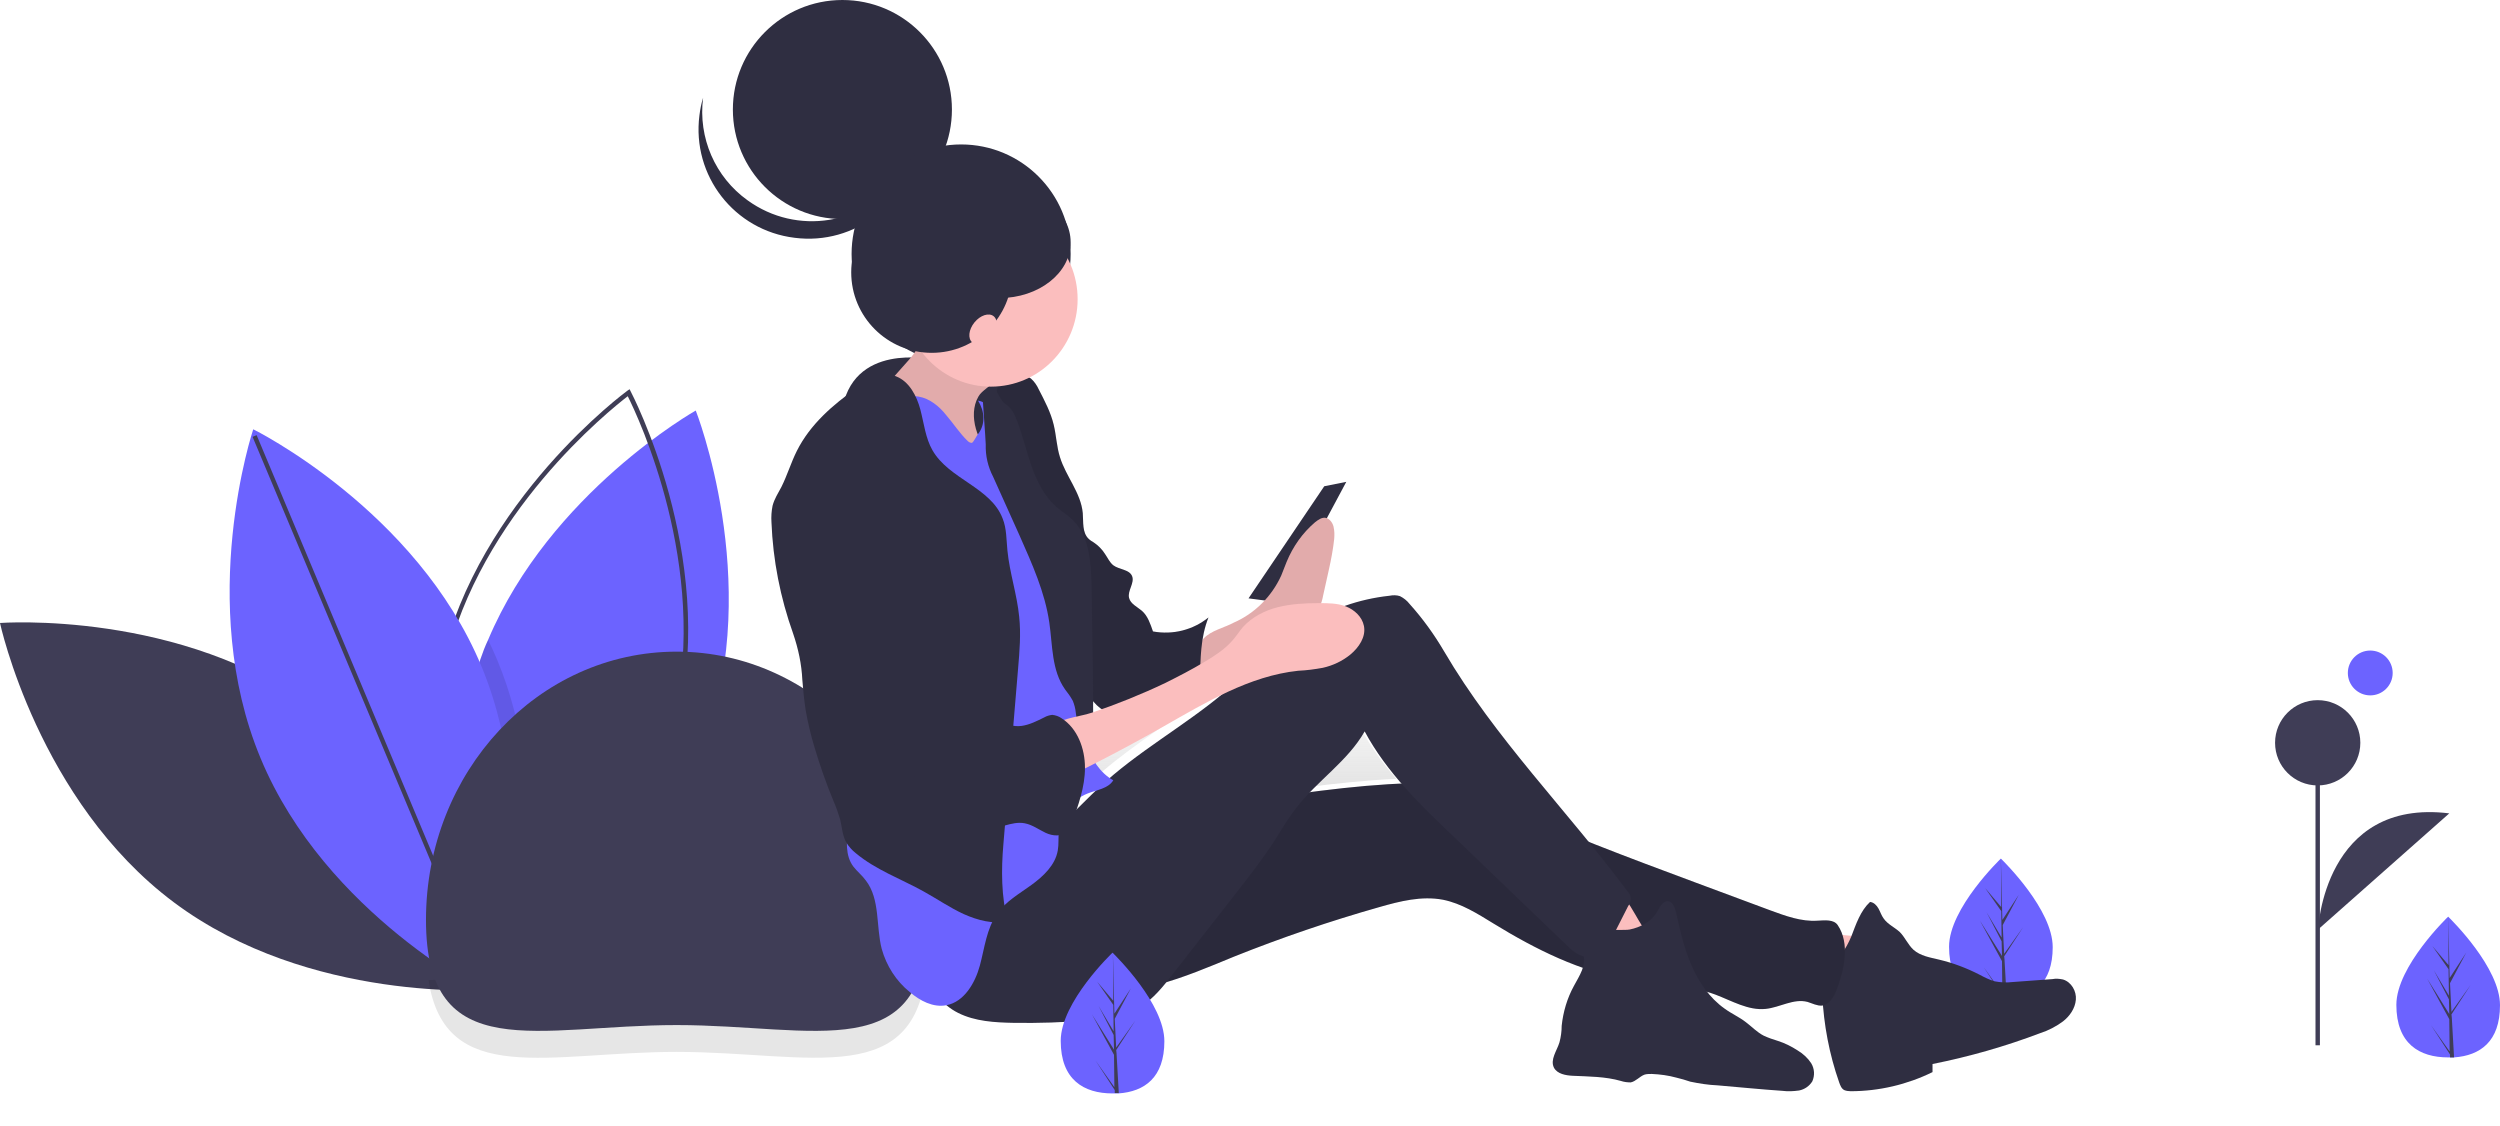 <?xml version="1.0" encoding="utf-8"?>
<!-- Generator: Adobe Illustrator 25.2.3, SVG Export Plug-In . SVG Version: 6.00 Build 0)  -->
<svg version="1.1" id="bfbb5b39-9b4a-43f6-b630-7b09a59f4f63"
	 xmlns="http://www.w3.org/2000/svg" xmlns:xlink="http://www.w3.org/1999/xlink" x="0px" y="0px" viewBox="0 0 680.2 306.3"
	 style="enable-background:new 0 0 680.2 306.3;" xml:space="preserve">
<style type="text/css">
	.st0{fill:#3F3D56;}
	.st1{fill:#6C63FF;}
	.st2{opacity:0.1;enable-background:new    ;}
	.st3{fill:url(#SVGID_1_);}
	.st4{fill:#2F2E41;}
	.st5{fill:#FBBEBE;}
</style>
<g>
	<path class="st0" d="M0,169.5c0,0,10.4,48.4,47.3,76s86.3,23.8,86.3,23.8s-10.4-48.4-47.3-76C49.4,165.8,0,169.5,0,169.5z"/>
	<path class="st1" d="M132.7,266.6c-3.3-9.7-15.4-49.5-2-87.2c0.6-1.8,1.3-3.6,2.1-5.3c16.9-40.1,56.5-62.4,56.5-62.4
		s18.2,46.1,2.8,89.4c-12.3,34.6-42.3,57.1-53.9,64.7c-1.3,0.9-2.4,1.5-3.1,2c-1,0.6-1.5,0.9-1.5,0.9S133.2,268.1,132.7,266.6z"/>
	<path class="st0" d="M133,269.6c-0.2-0.4-23.3-44.4-13-89l0,0c10.3-44.6,50.3-74,50.7-74.3l0.6-0.4l0.3,0.6
		c0.2,0.4,23.3,44.4,13,89c-10.3,44.6-50.3,74-50.7,74.3l-0.6,0.4L133,269.6z M121.1,180.9L121.1,180.9
		c-9.5,41.2,9.8,81.9,12.6,87.5c4.9-3.8,40.2-31.9,49.7-73.1c9.5-41.2-9.8-81.9-12.6-87.5C165.9,111.6,130.6,139.7,121.1,180.9z"/>
	<path class="st2" d="M130.7,179.4c0.6-1.8,1.3-3.6,2.1-5.3c0.9,1.8,1.7,3.6,2.5,5.5c15,35.9,6,75.1,2.9,86.3
		c-0.6,2.1-0.9,3.2-0.9,3.2s-0.8-0.4-2.2-1.2c-0.6-0.4-1.4-0.8-2.3-1.3C129.3,256.9,117.3,217.2,130.7,179.4z"/>
	<path class="st1" d="M68.9,116.8c0,0,44.4,21.9,62.1,64.5s2,89.5,2,89.5s-44.4-21.9-62.1-64.5C53.2,163.8,68.9,116.8,68.9,116.8z"
		/>
	
		<rect x="100.3" y="112.3" transform="matrix(0.922 -0.387 0.387 0.922 -67.219 54.132)" class="st0" width="1.2" height="163.5"/>
	<path class="st2" d="M152.3,264.6C152.3,264.6,152.3,264.6,152.3,264.6c2.1-0.1,4.2-0.2,6.3-0.3c27.9-1.3,59.4-2.3,93.6-3
		c-1.9,35.9-31.6,24.9-68.1,24.9c-34.5,0-63,9.9-67.5-19.5C127.6,265.9,139.5,265.2,152.3,264.6z"/>
	<path class="st1" d="M544.4,233.6C544.4,233.6,544.4,233.6,544.4,233.6L544.4,233.6c1,1,14.1,13.9,14.1,24.1
		c0,9.9-5.4,13.7-12.5,14.2c-0.4,0-0.7,0-1.1,0c-0.2,0-0.4,0-0.5,0c-7.8,0-14.1-3.7-14.1-14.3C530.3,247.1,544.4,233.6,544.4,233.6z
		"/>
	<path class="st0" d="M544.7,261.5l-6-11l6,9.6l-0.1-4l-4.1-7.9l4.1,6.9l-0.1-7.2l-4.4-6.3l4.4,5.2l-0.1-13.1v-0.1l0,0.1l0.4,16.6
		l4.5-6.9l-4.4,8.3l0.4,8l0-0.2l5.2-7.3l-5.2,8l0.1,1l0,0l0,0.1l0.6,10.6c-0.4,0-0.7,0-1.1,0l0-0.8l-5.2-8l5.1,7.2L544.7,261.5z"/>
	<path class="st0" d="M184.1,278.9c-37.6,0-68.2,11.7-68.2-28.6s30.5-73,68.2-73s68.2,32.7,68.2,73S221.8,278.9,184.1,278.9z"/>
	<rect x="630" y="202.1" class="st0" width="1.2" height="82.3"/>
	<circle class="st0" cx="630.6" cy="202.1" r="11.6"/>
	<path class="st0" d="M666.4,221.3c-34.1-4.2-35.7,31.6-35.7,31.6"/>
	
		<linearGradient id="SVGID_1_" gradientUnits="userSpaceOnUse" x1="-532.318" y1="408.117" x2="-532.318" y2="439.499" gradientTransform="matrix(-1 0 0 -1 -196.902 627)">
		<stop  offset="0" style="stop-color:#808080;stop-opacity:0.25"/>
		<stop  offset="0.535" style="stop-color:#808080;stop-opacity:0.12"/>
		<stop  offset="1" style="stop-color:#808080;stop-opacity:0.1"/>
	</linearGradient>
	<path class="st3" d="M293.8,214.7c0.6-0.2,1.3-0.4,1.9-0.6c-1.6,1.6-3.2,3.2-4.8,4.8c0.4-1.1,0.7-2.1,1-3.2
		C292.5,215.3,293.1,215,293.8,214.7z M295.8,206.2c6.3-3.2,12.5-6.6,18.6-10.1c5.2-2.9,10.4-6,15.7-8.7
		c-9.8,8.1-20.9,14.5-30.5,22.8C298.2,209.2,296.9,207.8,295.8,206.2z M295.6,189.4c0.7,0.7,1.3,1.3,2.1,1.9
		c-0.9,0.3-1.7,0.6-2.6,0.9c0-1,0-2.1,0-3.3C295.3,189.1,295.5,189.2,295.6,189.4L295.6,189.4z M354.5,214.3
		c5.3-5.6,11.4-10.4,15.2-17c2.8,5.2,6.3,10.1,10.2,14.6C371.5,212.3,363,213.2,354.5,214.3z"/>
	<path class="st1" d="M666.1,249.4C666.1,249.4,666.1,249.4,666.1,249.4L666.1,249.4c1,1,14.1,13.9,14.1,24.1
		c0,9.9-5.4,13.7-12.5,14.2c-0.4,0-0.7,0-1.1,0c-0.2,0-0.4,0-0.5,0c-7.8,0-14.1-3.7-14.1-14.3C652,262.9,666.1,249.4,666.1,249.4z"
		/>
	<path class="st0" d="M666.4,277.3l-6-11l6,9.6l-0.1-4l-4.1-7.9l4.1,6.9l-0.1-7.2l-4.4-6.3l4.4,5.2l-0.1-13.1v-0.1l0,0.1l0.4,16.6
		l4.5-6.9l-4.4,8.3l0.4,8l0-0.2l5.2-7.3l-5.2,8l0.1,1l0,0l0,0.1l0.6,10.6c-0.4,0-0.7,0-1.1,0l0-0.8l-5.2-8l5.1,7.2L666.4,277.3z"/>
	<circle class="st1" cx="644.9" cy="183.1" r="6.1"/>
	<path class="st4" d="M279.5,114.9l4.9,14l-34.7,9.1l-9-2.4c0,0-14.2-3.7-11.7-23.2s24.5-14.6,24.5-14.6L279.5,114.9z"/>
	<circle class="st4" cx="261.5" cy="69.1" r="29.8"/>
	<polygon class="st4" points="348.7,164 339.7,162.8 360.3,132.3 366.3,131.1 	"/>
	<path class="st5" d="M503.6,254.6c-2.2-0.1-4.8-0.8-6.9,0.1c-2.1,0.9-4.1,2.8-5.7,4.4c-0.4,0.4-4.4,5.6-4.2,5.7
		c6.6,2.4,13.3,4.3,20.1,5.7c2.4-5.1,4.4-10.4,6-15.7C509.8,254.8,506.7,254.7,503.6,254.6z"/>
	<path class="st4" d="M496.7,262.7c-1.9,0.8,0.2-0.1-0.4,1.9c-0.5,2-0.7,4.1-0.5,6.1c0.4,8.1,1.9,16.1,4.6,23.8
		c0.3,0.8,0.6,1.7,1.4,2.1c0.5,0.2,1.1,0.3,1.7,0.3c7.7,0,15.4-1.8,22.3-5.2l0-2.2c10-2,19.8-4.8,29.3-8.4c2.2-0.7,4.3-1.8,6.2-3.2
		c1.8-1.4,3.3-3.5,3.5-5.9c0.2-2.3-1.2-4.8-3.5-5.5c-1-0.2-1.9-0.3-2.9-0.1l-10.9,0.8c-1.6,0.2-3.2,0.1-4.8-0.2
		c-1.4-0.4-2.8-1.1-4.1-1.8c-3.5-1.8-7.2-3.2-11-4.1c-2.5-0.6-5.1-1-7-2.7c-1.5-1.4-2.3-3.4-3.7-4.8c-1.4-1.3-3.3-2.1-4.4-3.7
		c-0.6-0.8-0.9-1.8-1.4-2.7s-1.3-1.7-2.3-1.8c-2.6,2.4-3.8,6-5.1,9.4c-1.4,3.3-3.5,6.8-6.9,7.8"/>
	<path class="st4" d="M264.8,240c-1.2,1.7-2.2,3.4-3.3,5.2c-1.7,2.7-4.1,5.5-4,8.7c0.3,5.6,5.9,9.2,11.1,11.3
		c14.8,5.8,31,6.7,46.4,2.7c7.1-1.9,13.9-4.8,20.7-7.6c13-5.2,26.2-9.7,39.6-13.5c5.6-1.6,11.5-3.1,17.3-2c5,1,9.4,3.8,13.8,6.5
		c11.4,7,23.6,13.1,36.8,15.3c7.9,1.3,16,1.2,23.5,4c4.5,1.7,9,4.4,13.7,3.9c3.9-0.4,7.6-2.9,11.4-1.9c1.3,0.4,2.6,1.1,3.9,1
		c1.9-0.2,3.2-2.2,3.9-4c2.2-5.6,3.8-12.9,0.4-17.9c-1.1-1.6-3.5-1.3-5.5-1.2c-4.4,0.3-8.7-1.3-12.8-2.8l-20.7-7.7
		c-18-6.7-36-13.4-53.4-21.5c-3.9-1.8-7.8-3.7-11.9-4.6c-3.9-0.9-8-0.9-12-0.8c-32.4,1-64.5,10.5-96.9,8.6
		C277.2,221.1,270.4,231.9,264.8,240z"/>
	<path class="st2" d="M264.8,240c-1.2,1.7-2.2,3.4-3.3,5.2c-1.7,2.7-4.1,5.5-4,8.7c0.3,5.6,5.9,9.2,11.1,11.3
		c14.8,5.8,31,6.7,46.4,2.7c7.1-1.9,13.9-4.8,20.7-7.6c13-5.2,26.2-9.7,39.6-13.5c5.6-1.6,11.5-3.1,17.3-2c5,1,9.4,3.8,13.8,6.5
		c11.4,7,23.6,13.1,36.8,15.3c7.9,1.3,16,1.2,23.5,4c4.5,1.7,9,4.4,13.7,3.9c3.9-0.4,7.6-2.9,11.4-1.9c1.3,0.4,2.6,1.1,3.9,1
		c1.9-0.2,3.2-2.2,3.9-4c2.2-5.6,3.8-12.9,0.4-17.9c-1.1-1.6-3.5-1.3-5.5-1.2c-4.4,0.3-8.7-1.3-12.8-2.8l-20.7-7.7
		c-18-6.7-36-13.4-53.4-21.5c-3.9-1.8-7.8-3.7-11.9-4.6c-3.9-0.9-8-0.9-12-0.8c-32.4,1-64.5,10.5-96.9,8.6
		C277.2,221.1,270.4,231.9,264.8,240z"/>
	<path class="st5" d="M444.8,248.6c-1.5-2.4-3-5.9-6.4-5.7c-4.2,0.3-8.3,1.5-12,3.5c-0.2,0.1-0.4,0.3-0.6,0.5
		c-0.1,0.2-0.1,0.5,0,0.7c1.2,5.4,6.6,8.7,9.5,13.5c5.2-1.5,10.3-3,15.3-4.8C449.4,256.8,445.4,249.6,444.8,248.6z"/>
	<path class="st4" d="M429.7,256.5c-0.1,1.1,0.6,2,1,3c1.1,3-1,6-2.5,8.8c-1.8,3.3-2.9,7-3.3,10.8c0,1.5-0.2,3-0.6,4.5
		c-0.7,2.3-2.6,4.7-1.5,6.9c0.9,1.7,3.2,2.1,5.1,2.2c4.4,0.2,8.9,0.2,13.1,1.4c0.9,0.3,1.8,0.4,2.7,0.4c1.4-0.3,2.4-1.6,3.7-2.1
		c0.6-0.2,1.3-0.2,2-0.2c2.3,0.1,4.5,0.4,6.7,1c1.3,0.3,2.6,0.7,3.8,1.1c2.4,0.5,4.9,0.9,7.4,1c5.9,0.5,11.8,1.1,17.7,1.5
		c1.5,0.2,3,0.1,4.5-0.1c1.5-0.3,2.8-1.2,3.6-2.5c0.7-1.6,0.6-3.4-0.3-4.9c-0.9-1.4-2.2-2.6-3.7-3.5c-1.7-1.1-3.5-2-5.4-2.6
		c-1.3-0.4-2.5-0.8-3.8-1.4c-1.8-0.9-3.3-2.5-4.9-3.7c-1.8-1.4-3.9-2.3-5.8-3.7c-4.1-2.9-7-7.2-9-11.8c-2-4.6-3.1-9.5-4.2-14.4
		c-0.3-1.3-0.9-2.9-2.2-3c-1.4-0.1-2.2,1.6-2.9,2.8c-1.5,2.7-4.5,4.3-7.5,4.9C440.9,253.4,430,251.8,429.7,256.5z"/>
	<path class="st5" d="M327.5,173.7c-0.9,1-1.1,2.4-1.4,3.8c-0.1,0.5-0.1,5.3-0.1,5.3c5.4-4.2,12-5.9,18.4-7.1
		c2.8-0.2,5.5-1.4,7.6-3.4c1.5-1.3,2.9-2.5,4.4-3.9c1.1-0.9,2-1.9,2.6-3.2c0.5-1,0.8-2.1,1-3.2l1.6-7.2c0.6-2.7,1.1-5.4,1.4-8.1
		c0.1-1.2,0.1-2.3-0.2-3.5c-0.3-1.1-1.1-2.1-2.1-2.3c-1-0.2-2,0.5-2.9,1.2c-3.4,2.9-6,6.6-7.7,10.7c-0.5,1.2-1,2.5-1.5,3.8
		c-2.6,5.7-7.2,10.3-12.9,12.8C333.1,170.8,329.6,171.5,327.5,173.7z"/>
	<path class="st2" d="M327.5,173.7c-0.9,1-1.1,2.4-1.4,3.8c-0.1,0.5-0.1,5.3-0.1,5.3c5.4-4.2,12-5.9,18.4-7.1
		c2.8-0.2,5.5-1.4,7.6-3.4c1.5-1.3,2.9-2.5,4.4-3.9c1.1-0.9,2-1.9,2.6-3.2c0.5-1,0.8-2.1,1-3.2l1.6-7.2c0.6-2.7,1.1-5.4,1.4-8.1
		c0.1-1.2,0.1-2.3-0.2-3.5c-0.3-1.1-1.1-2.1-2.1-2.3c-1-0.2-2,0.5-2.9,1.2c-3.4,2.9-6,6.6-7.7,10.7c-0.5,1.2-1,2.5-1.5,3.8
		c-2.6,5.7-7.2,10.3-12.9,12.8C333.1,170.8,329.6,171.5,327.5,173.7z"/>
	<ellipse class="st4" cx="269.6" cy="107" rx="7.9" ry="7.9"/>
	<path class="st4" d="M271.1,108.3c0.3,7.9,3.9,15.2,7.5,22.2c1.9,3.7,5.5,7.1,5.8,11.2c0.6,6.7,1.8,13.4,3.5,19.9
		c0.9,3.2,1.9,6.4,2,9.7c0.1,2.7-0.3,5.4,0.1,8c0.8,4.7,4.3,8.4,7.6,11.7c1,1.2,2.3,2.2,3.7,2.9c2.5,1.1,5.4,0.6,8.1,0
		c6.1-1.4,12.2-3.1,18.5-3.2c-1.4-1.3-1.4-3.5-1.4-5.4c0.1-5.9,0.1-11.8,2.3-17.3c-4.2,3.4-9.7,4.8-15.1,3.8c-0.7-2-1.4-4.2-3-5.6
		c-1.3-1.1-3.1-1.9-3.5-3.5c-0.5-2,1.6-4.1,0.8-6c-0.8-1.8-3.5-1.7-5.1-2.9c-1-0.8-1.5-2-2.2-3c-0.8-1.3-1.9-2.4-3.1-3.2
		c-0.5-0.3-1-0.6-1.4-1c-1.8-1.7-1.4-4.6-1.6-7c-0.5-5.5-4.6-10-6.2-15.2c-0.9-2.8-1-5.9-1.7-8.8c-0.8-3.4-2.5-6.6-4.1-9.7
		c-0.5-1.1-1.2-2.1-2.1-2.9c-1.7-1.3-4.1-1.1-6.2-0.9C271.9,102.5,271,105.7,271.1,108.3z"/>
	<path class="st2" d="M271.1,108.3c0.3,7.9,3.9,15.2,7.5,22.2c1.9,3.7,5.5,7.1,5.8,11.2c0.6,6.7,1.8,13.4,3.5,19.9
		c0.9,3.2,1.9,6.4,2,9.7c0.1,2.7-0.3,5.4,0.1,8c0.8,4.7,4.3,8.4,7.6,11.7c1,1.2,2.3,2.2,3.7,2.9c2.5,1.1,5.4,0.6,8.1,0
		c6.1-1.4,12.2-3.1,18.5-3.2c-1.4-1.3-1.4-3.5-1.4-5.4c0.1-5.9,0.1-11.8,2.3-17.3c-4.2,3.4-9.7,4.8-15.1,3.8c-0.7-2-1.4-4.2-3-5.6
		c-1.3-1.1-3.1-1.9-3.5-3.5c-0.5-2,1.6-4.1,0.8-6c-0.8-1.8-3.5-1.7-5.1-2.9c-1-0.8-1.5-2-2.2-3c-0.8-1.3-1.9-2.4-3.1-3.2
		c-0.5-0.3-1-0.6-1.4-1c-1.8-1.7-1.4-4.6-1.6-7c-0.5-5.5-4.6-10-6.2-15.2c-0.9-2.8-1-5.9-1.7-8.8c-0.8-3.4-2.5-6.6-4.1-9.7
		c-0.5-1.1-1.2-2.1-2.1-2.9c-1.7-1.3-4.1-1.1-6.2-0.9C271.9,102.5,271,105.7,271.1,108.3z"/>
	<path class="st4" d="M255.1,255.8c-1.3,2.4-2.5,4.9-2.6,7.6c-0.2,5.2,3.6,9.9,8.2,12.2c4.6,2.3,9.9,2.6,15.1,2.7
		c6.8,0.1,13.5-0.1,20.3-0.7c5-0.4,10.2-1.2,14.4-3.8c3.3-2.1,5.9-5.3,8.3-8.4l17.9-22.9c3.5-4.5,7-9,10.1-13.8
		c1.9-3,3.7-6.1,5.9-8.9c5.7-7.4,14-12.7,18.6-20.8c6,11.2,15.3,20.2,24.5,28.9l15.6,15l14.9,14.3c1.3,1.3,2.8,2.6,4.6,3
		c4,0.7,7-3.5,8.8-7.2l3.3-6.5c1-1.2,0.9-2.9-0.2-4c-16.3-21.9-36.1-41.7-49.9-65.3c-2.7-4.6-5.8-8.9-9.4-12.9
		c-0.7-0.9-1.6-1.6-2.6-2.1c-0.9-0.3-1.9-0.3-2.9-0.1c-8.3,0.9-16.2,3.7-23.3,8.2c-8,5.1-14.5,12.2-21.7,18.2
		c-11,9.2-23.7,16.1-34.1,25.9c-5.5,5.1-10.4,11.1-17.1,14.3C269.8,234.2,261.5,244,255.1,255.8z"/>
	<ellipse class="st4" cx="264.8" cy="112.5" rx="6.1" ry="6.1"/>
	<path class="st5" d="M270.5,103.5c0.7-1.6-2-2.8-3.2-3.6c-3.4-2.2-7.1-3.8-10.4-5.9c-2.3-1.5-4.4-3.2-6.2-5.2
		c0.2,2.1-0.2,4.3-1.2,6.1c-0.8,1.4-1.8,2.6-2.9,3.8l-4.7,5.3c-1.4,1.7-3,3.2-4.7,4.4c-1.8,1.2-4.1,1.8-6.2,1.1
		c3.5,6.7,10.2,11.1,16.8,14.7c8.3,4.4,17.3,8.1,26.7,7.7c-2-2.1-3.6-4.7-5.1-7.2c-1.5-2.6-3.1-5.2-3.9-8.1s-0.8-6.1,0.7-8.7
		C267.1,106.2,269.8,105,270.5,103.5z"/>
	<path class="st2" d="M270.5,103.5c0.7-1.6-2-2.8-3.2-3.6c-3.4-2.2-7.1-3.8-10.4-5.9c-2.3-1.5-4.4-3.2-6.2-5.2
		c0.2,2.1-0.2,4.3-1.2,6.1c-0.8,1.4-1.8,2.6-2.9,3.8l-4.7,5.3c-1.4,1.7-3,3.2-4.7,4.4c-1.8,1.2-4.1,1.8-6.2,1.1
		c3.5,6.7,10.2,11.1,16.8,14.7c8.3,4.4,17.3,8.1,26.7,7.7c-2-2.1-3.6-4.7-5.1-7.2c-1.5-2.6-3.1-5.2-3.9-8.1s-0.8-6.1,0.7-8.7
		C267.1,106.2,269.8,105,270.5,103.5z"/>
	<path class="st1" d="M272.5,115c1.5,2.5,2.3,5.3,3.2,8c1.8,5.8,3.8,11.5,5.7,17.2c1.2,3.7,2.6,7.3,4.3,10.7c1.3,2.5,2.8,4.8,4,7.3
		c2.7,5.6,2.9,11.8,3.3,18l0.8,13.9c0.2,4.2,0.5,8.4,1.8,12.4c1.3,4,3.7,7.8,7.3,9.8c-1.4,2.3-4.5,2.6-7,3.6
		c-4.3,1.7-7.2,5.6-7.8,10.2c-0.2,1.8,0,3.6-0.3,5.3c-0.7,4-3.9,7-7.2,9.4c-3.3,2.4-6.9,4.4-9.3,7.8c-2.9,4.1-3.4,9.3-4.7,14.1
		c-1.3,4.8-4.3,9.9-9.1,10.8c-3.6,0.7-7.2-1.2-10-3.6c-3.7-3-6.3-7.1-7.6-11.7c-1.6-6.2-0.4-13.5-4.3-18.6c-1-1.4-2.4-2.5-3.4-3.8
		c-2.3-3-1.9-7.2-1.4-10.9l1.6-12c0.3-2.9,0.9-5.8,1.7-8.7c0.8-2.5,2-4.8,2.6-7.3c0.4-2.1,0.5-4.2,0.4-6.4l0-11.6
		c0.1-2.8-0.1-5.5-0.4-8.3c-0.4-3.1-1.3-6.1-1.9-9.2c-1.2-6-1.2-12.1-1.2-18.2c0-8.4-0.1-16.9,1.1-25.2c0.1-1.4,0.5-2.7,1.2-4
		c0.8-1.3,2.2-2.1,3.6-2.9c3.2-1.9,6.7-3.8,10.4-3.2c3,0.5,5.6,2.6,7.5,5c2,2.3,3.7,5,5.9,7.1c0.3,0.3,0.7,0.5,1.1,0.5
		c0.4,0,1.4-2.1,1.7-2.4c2.1-2.7,1.8-6.2,0-9.1C268.8,109.4,271,112.5,272.5,115z"/>
	<path class="st4" d="M297,159.2c-0.2-6.3-0.6-13.2-5-17.6c-1.4-1.4-3.1-2.4-4.6-3.7c-3.2-2.8-5.2-6.8-6.7-10.9
		c-1.4-4.1-2.4-8.3-3.9-12.3c-0.7-1.9-1.6-3.8-3.3-4.8c-1.7-1.1-2.9-5.9-3.8-4.1c-0.4,0.8-2.4,0.3-2.4,1.2
		c0.1,2.5,0.8,11.4,0.9,13.9c-0.1,3.1,0.6,6.1,2,8.8l7.2,16c3.4,7.7,6.9,15.4,8.1,23.7c0.9,6.2,0.6,13,4.3,18.2c0.8,1,1.5,2,2.1,3.1
		c0.4,1,0.7,2.1,0.8,3.2l0.8,5.6l3.7-0.1C297.8,199.4,297,162.9,297,159.2z"/>
	<path class="st4" d="M233.2,105.5c-6.6,4.6-12.8,10-16.4,17.2c-1.6,3.2-2.6,6.6-4.2,9.8c-0.9,1.7-1.9,3.2-2.4,5.1
		c-0.3,1.5-0.4,3-0.3,4.5c0.4,10.3,2.4,20.5,5.9,30.3c1.4,4.1,2.3,8.3,2.5,12.6c0.2,2.7,0.5,5.5,0.9,8.2c0.6,3.4,1.4,6.8,2.4,10.1
		c1.5,5,3.2,9.9,5.2,14.7c0.7,1.6,1.3,3.3,1.8,5c0.5,2.1,0.6,4.4,1.7,6.3c0.7,1.1,1.5,2,2.5,2.8c5.5,4.6,12.3,7,18.6,10.5
		c3.6,2,7.1,4.4,10.8,6.1c3.8,1.7,8,2.8,12,2c-1.8-6.7-1.8-14.1-1.2-21l4-47.8c0.4-4.7,0.8-9.4,0.3-14.1c-0.6-6.1-2.6-11.9-3.2-18
		c-0.3-2.9-0.2-6-1.3-8.7c-3.2-8.5-14.6-10.7-19.1-18.6c-1.9-3.3-2.3-7.3-3.3-11.1c-1-3.7-3-7.6-6.6-9
		C240.2,100.7,236.4,103.2,233.2,105.5z"/>
	<path class="st5" d="M317.1,185.8c-6.5,3.1-13.2,5.8-20,8.1c-3,1-7.3,1.4-9.9,3c-2.3,1.4-2.4,5.1-2.4,7.4c-0.1,3.2,0.1,6.4,0.5,9.6
		c10.6-5,21-10.4,31.2-16.2c11.6-6.6,23.5-13.8,36.7-15.2c2.3-0.1,4.5-0.4,6.7-0.8c2.7-0.6,5.3-1.8,7.5-3.6c2.3-1.9,4.3-4.8,3.7-7.8
		c-0.5-2.5-2.6-4.4-4.9-5.3c-2.3-0.9-4.9-0.9-7.4-0.9c-3.7,0-7.5,0.2-11.1,1.1s-7.1,2.7-9.6,5.5c-1,1.2-1.8,2.5-2.8,3.6
		c-2.1,2.4-4.9,4.2-7.6,5.8C324.2,182.2,320.7,184,317.1,185.8z"/>
	<ellipse class="st5" cx="269.6" cy="81.4" rx="23.6" ry="23.8"/>
	<path class="st4" d="M221.4,133.9c-1.6,3.4-2.3,7.1-2.9,10.8c-0.6,3.8-1.2,7.6-1,11.4c0.2,4.6,1.5,9.1,2.8,13.6
		c1,4.7,3.3,9.1,6.5,12.7l13.6,16.7c2.2,2.5,4.2,5.2,6,8c1.4,2.3,2.6,4.7,4.2,6.8c2.7,3.5,6.3,6,9.9,8.4c2.3,1.5,4.7,3.1,7.4,3.3
		c3.7,0.2,7.3-2.3,10.9-1.6c2.1,0.4,3.8,1.7,5.7,2.6c1.9,0.9,4.4,1.1,5.9-0.4c0.5-0.7,1-1.4,1.2-2.2c1.8-4.9,3.6-9.9,3.6-15.1
		s-2-10.7-6.4-13.5c-0.7-0.5-1.6-0.8-2.5-0.9c-0.8,0.1-1.5,0.3-2.2,0.7c-2,1-4,2-6.1,2.3c-2.2,0.3-4.6-0.3-5.9-2.1
		c-1.6-2.2-1.2-5.9-3.5-7.4c-1.1-0.7-2.7-0.9-3.2-2.2c-0.2-0.5-0.1-1.2-0.3-1.7c-0.6-1.9-3.7-2-4.4-3.9c-0.2-0.7-0.1-1.4-0.2-2.2
		c-0.2-1.2-1.2-2.1-2.1-3c-4.7-5.2-4.7-13.1-7.1-19.7c-2.3-6.3-6.9-11.4-9.8-17.5c-1.4-2.9-2.5-6.1-4.6-8.6
		C231.5,122.6,224.3,127.7,221.4,133.9z"/>
	<circle class="st4" cx="229.2" cy="29.8" r="29.8"/>
	<path class="st4" d="M191.3,26.6c-0.5,1.6-0.8,3.2-1,4.8c-2.1,16.4,9.5,31.3,25.9,33.3c16.4,2.1,31.3-9.5,33.3-25.9
		c-1,3.2-2.4,6.2-4.4,9c-9.7,13.4-28.3,16.4-41.7,6.7C194.6,48.2,189.9,37.5,191.3,26.6z"/>
	<circle class="st4" cx="253.5" cy="74.1" r="21.9"/>
	<ellipse class="st4" cx="271.9" cy="65.9" rx="19.4" ry="15.2"/>
	<ellipse transform="matrix(0.631 -0.776 0.776 0.631 29.121 240.515)" class="st5" cx="267.4" cy="89.7" rx="4.6" ry="3"/>
	<path class="st1" d="M302.7,259.2C302.7,259.2,302.7,259.2,302.7,259.2L302.7,259.2c1,1,14.1,13.9,14.1,24.1
		c0,9.9-5.4,13.7-12.5,14.2c-0.4,0-0.7,0-1.1,0c-0.2,0-0.4,0-0.5,0c-7.8,0-14.1-3.7-14.1-14.3C288.6,272.6,302.7,259.2,302.7,259.2z
		"/>
	<path class="st0" d="M303.1,287l-6-11l6,9.6l-0.1-4l-4.1-7.9l4.1,6.9l-0.1-7.2l-4.4-6.3l4.4,5.2l-0.1-13.1v-0.1l0,0.1l0.4,16.6
		l4.5-6.9l-4.4,8.3l0.4,8l0-0.2l5.2-7.3l-5.2,8l0.1,1l0,0l0,0.1l0.6,10.6c-0.4,0-0.7,0-1.1,0l0-0.8l-5.2-8l5.1,7.2L303.1,287z"/>
</g>
</svg>
